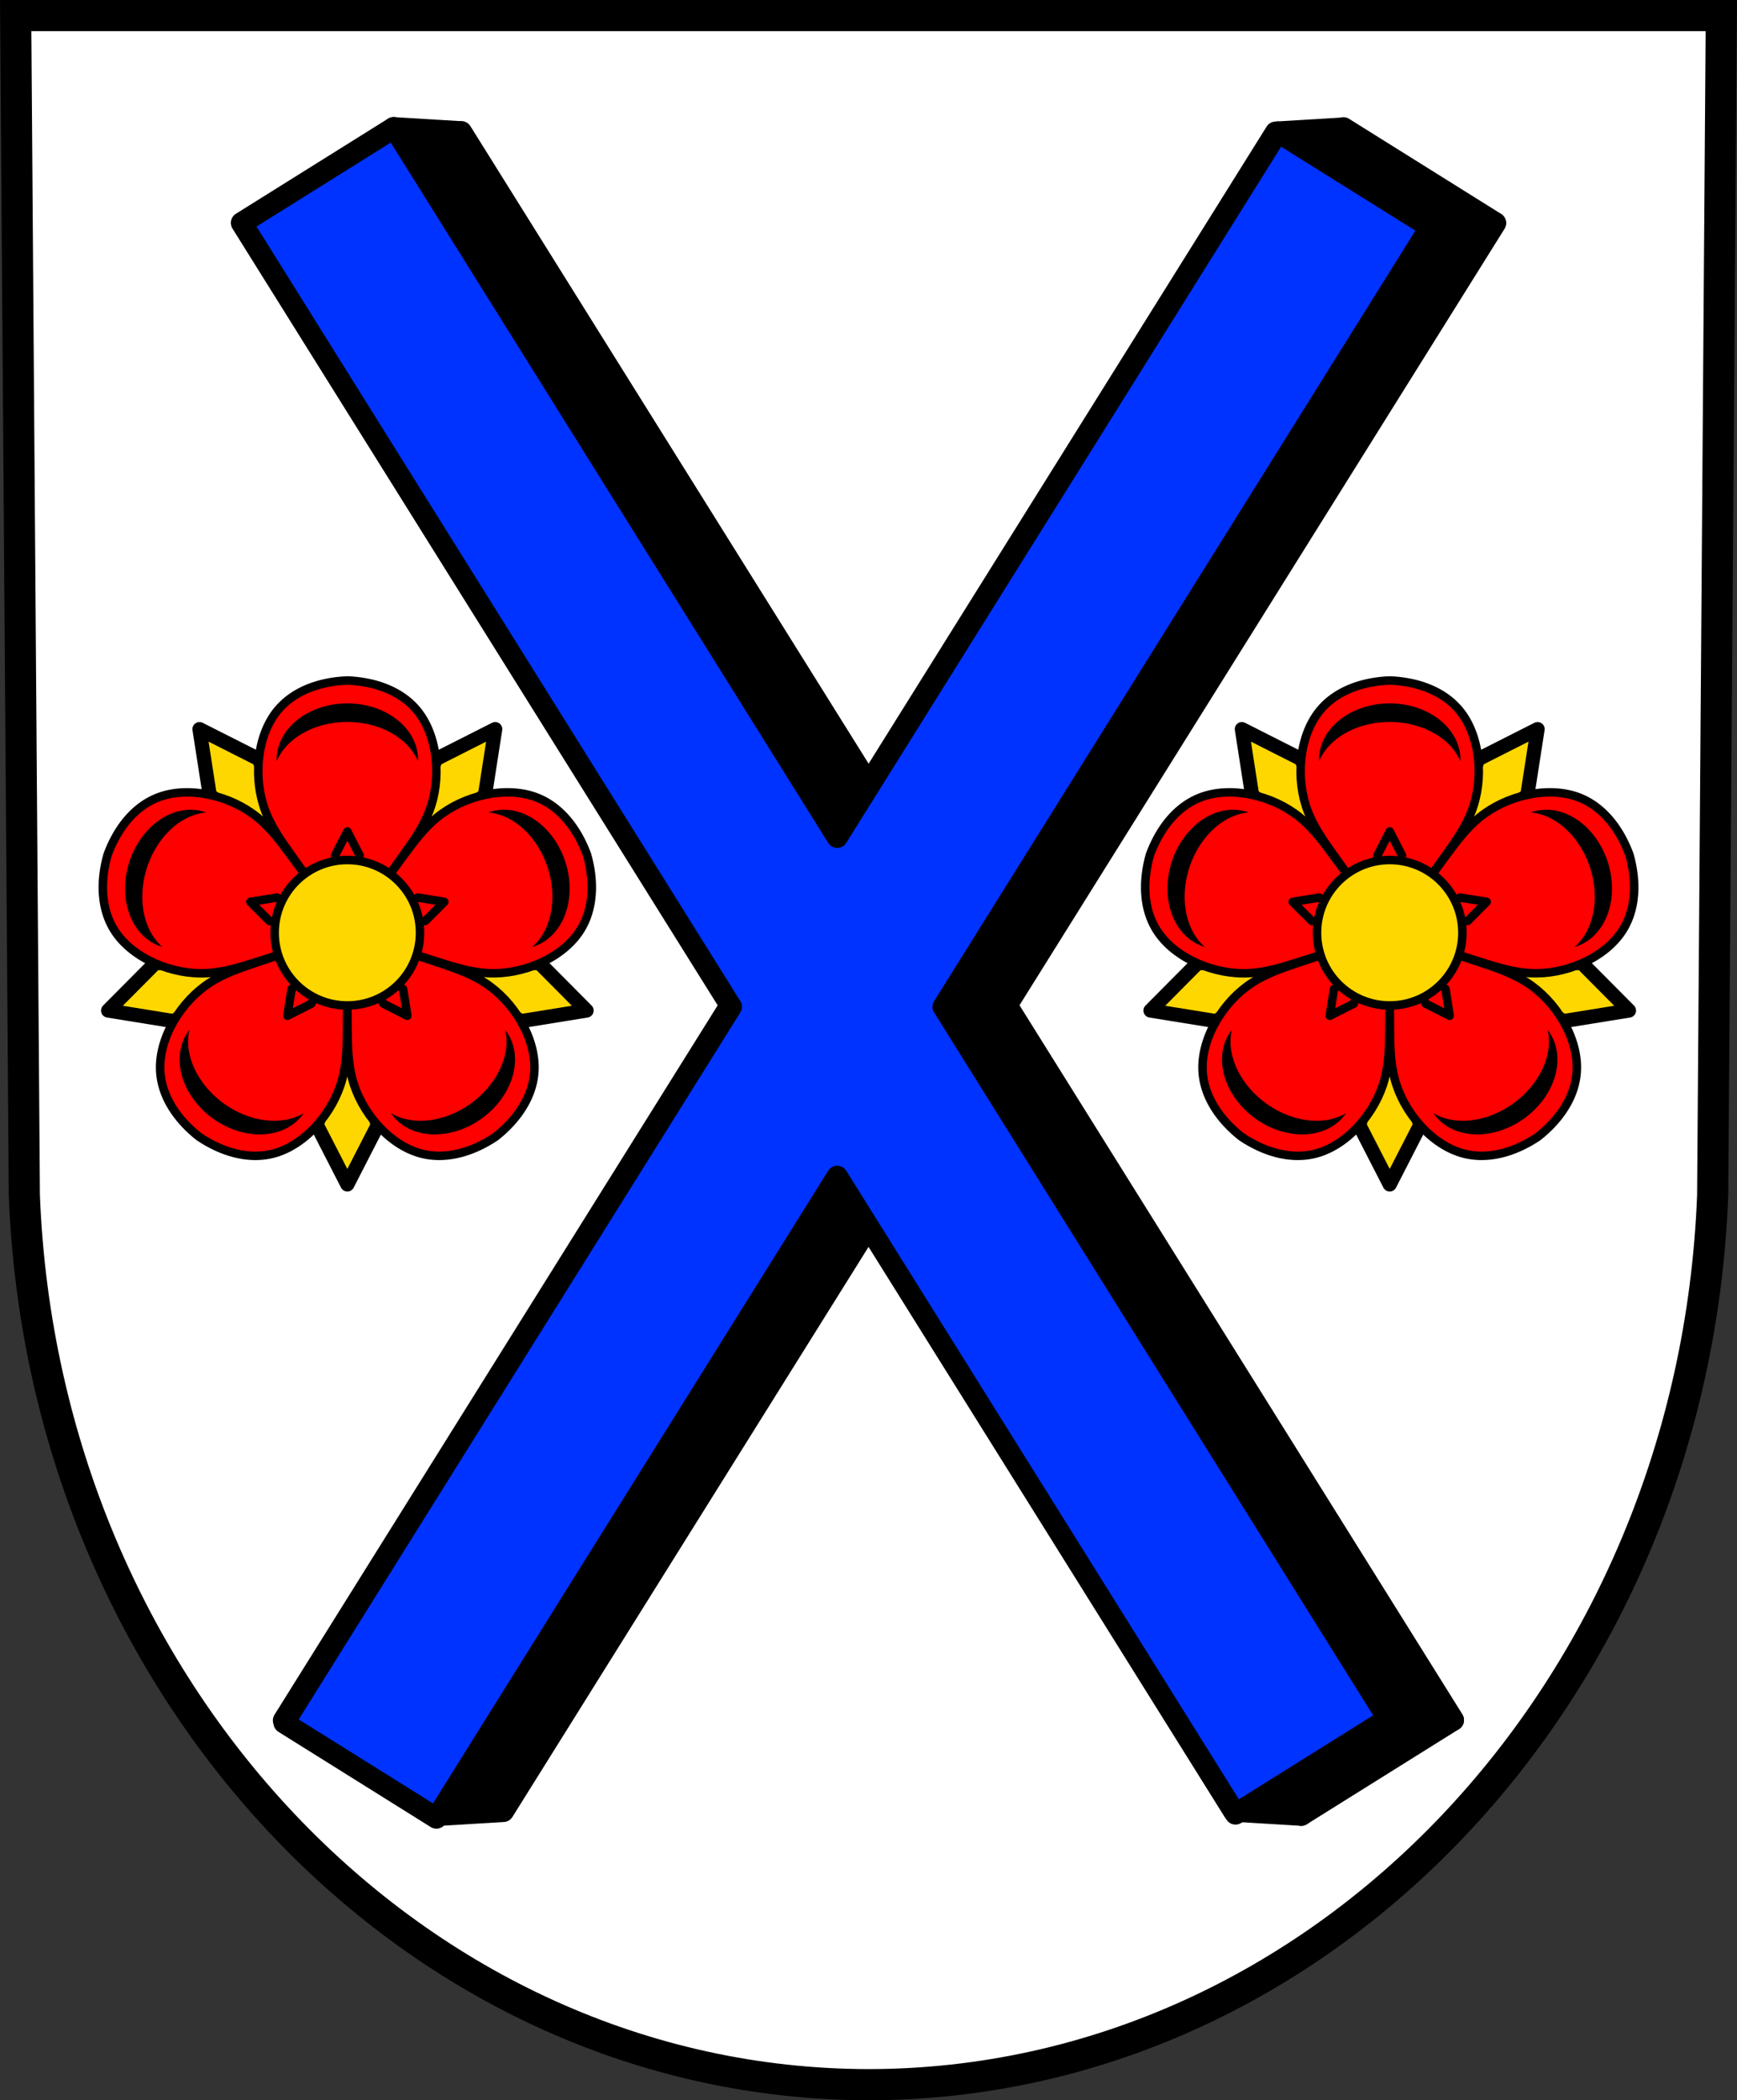 <?xml version="1.0" encoding="UTF-8" standalone="no"?>
<!-- Created with Inkscape (http://www.inkscape.org/) -->

<svg
   xmlns:dc="http://purl.org/dc/elements/1.1/"
   xmlns:cc="http://creativecommons.org/ns#"
   xmlns:rdf="http://www.w3.org/1999/02/22-rdf-syntax-ns#"
   xmlns:svg="http://www.w3.org/2000/svg"
   xmlns="http://www.w3.org/2000/svg"
   xmlns:sodipodi="http://sodipodi.sourceforge.net/DTD/sodipodi-0.dtd"
   xmlns:inkscape="http://www.inkscape.org/namespaces/inkscape"
   width="173.221mm"
   height="209.344mm"
   viewBox="0 0 173.221 209.344"
   version="1.1"
   id="svg4465"
   sodipodi:docname="DEU Imsweiler COA.svg"
   inkscape:version="0.92.4 (5da689c313, 2019-01-14)">
  <rect x="0" y="0" width="173.221" height="209.344" fill="#333333" stroke="none"/>
  <defs
     id="defs4459">
    <inkscape:path-effect
       effect="spiro"
       id="path-effect5293"
       is_visible="true" />
    <inkscape:path-effect
       effect="spiro"
       id="path-effect5280"
       is_visible="true" />
    <inkscape:path-effect
       effect="spiro"
       id="path-effect5293-9"
       is_visible="true" />
    <inkscape:path-effect
       effect="spiro"
       id="path-effect5280-3"
       is_visible="true" />
  </defs>
  <sodipodi:namedview
     id="base"
     pagecolor="#ffffff"
     bordercolor="#666666"
     borderopacity="1.0"
     inkscape:pageopacity="0.0"
     inkscape:pageshadow="2"
     inkscape:zoom="0.69260141"
     inkscape:cx="327.34771"
     inkscape:cy="395.60996"
     inkscape:document-units="mm"
     inkscape:current-layer="layer1"
     showgrid="false"
     inkscape:window-width="1366"
     inkscape:window-height="745"
     inkscape:window-x="-8"
     inkscape:window-y="-8"
     inkscape:window-maximized="1"
     fit-margin-top="0"
     fit-margin-left="0"
     fit-margin-right="0"
     fit-margin-bottom="0"
     inkscape:snap-midpoints="true"
     inkscape:snap-smooth-nodes="true"
     inkscape:snap-nodes="false" />
  <g
     inkscape:label="Ebene 1"
     inkscape:groupmode="layer"
     id="layer1"
     transform="translate(-6.001,-14.318)">
    <path
       style="fill:#ffffff;fill-rule:evenodd;stroke:none;stroke-width:3.104;stroke-opacity:1"
       inkscape:connector-curvature="0"
       d="m 177.659,15.871 -0.863,117.581 c -1.883,49.459 -39.077,88.631 -84.184,88.658 C 47.546,222.049 10.337,182.864 8.428,133.451 L 7.565,15.871 H 92.61 Z"
       id="path10563-0-6-7-0-5"
       sodipodi:nodetypes="ccccccc" />
    <path
       style="fill:none;fill-rule:evenodd;stroke:#000000;stroke-width:3.104;stroke-opacity:1"
       inkscape:connector-curvature="0"
       d="m 177.659,15.871 -0.863,117.581 c -1.883,49.459 -39.077,88.631 -84.184,88.658 -45.066,-0.061 -82.275,-39.246 -84.184,-88.658 L 7.565,15.871 H 92.61 Z"
       id="path10563-0-6-7-0"
       sodipodi:nodetypes="ccccccc" />
    <rect
       style="fill:#000000;fill-opacity:1;stroke:#000000;stroke-width:2.117;stroke-linecap:round;stroke-linejoin:round;stroke-miterlimit:4;stroke-dasharray:none;stroke-opacity:1;paint-order:markers fill stroke"
       id="rect5261-5"
       width="17.884"
       height="186.686"
       x="11.664"
       y="50.844"
       transform="rotate(-32.002)" />
    <path
       style="fill:#000000;stroke:#000000;stroke-width:2.117;stroke-linecap:butt;stroke-linejoin:round;stroke-miterlimit:4;stroke-dasharray:none;stroke-opacity:1"
       d="m 587.019,178.818 5.512,3.925 12.372,-190.611 -17.884,-2e-7 z"
       id="path5291"
       inkscape:connector-curvature="0"
       inkscape:path-effect="#path-effect5293"
       inkscape:original-d="m 587.01922,178.81833 5.51246,3.925 12.37176,-190.6111539 -17.88422,-2e-7 z"
       sodipodi:nodetypes="ccccc"
       transform="rotate(-32.002,385.959,985.399)" />
    <path
       style="fill:#000000;stroke:#000000;stroke-width:2.117;stroke-linecap:round;stroke-linejoin:round;stroke-miterlimit:4;stroke-dasharray:none;stroke-opacity:1"
       d="m 604.903,178.818 5.512,3.925 V -3.943 l -5.512,-3.925 z"
       id="path5278"
       inkscape:connector-curvature="0"
       inkscape:path-effect="#path-effect5280"
       inkscape:original-d="m 604.90344,178.81833 5.51243,3.925 V -3.9428408 l -5.51243,-3.9249833 z"
       sodipodi:nodetypes="ccccc"
       transform="rotate(-32.002,385.959,985.399)" />
    <rect
       style="fill:#000000;fill-opacity:1;stroke:#000000;stroke-width:2.117;stroke-linecap:round;stroke-linejoin:round;stroke-miterlimit:4;stroke-dasharray:none;stroke-opacity:1;paint-order:markers fill stroke"
       id="rect5261-5-9"
       width="17.884"
       height="186.686"
       x="133.039"
       y="-135.446"
       transform="matrix(0.848,0.53,0.53,-0.848,0,0)" />
    <path
       style="fill:#000000;stroke:#000000;stroke-width:2.117;stroke-linecap:butt;stroke-linejoin:round;stroke-miterlimit:4;stroke-dasharray:none;stroke-opacity:1"
       d="m 587.019,178.818 5.512,3.925 12.372,-190.611 -17.884,-2e-7 z"
       id="path5291-5"
       inkscape:connector-curvature="0"
       inkscape:path-effect="#path-effect5293-9"
       inkscape:original-d="m 587.01922,178.81833 5.51246,3.925 12.37176,-190.6111539 -17.88422,-2e-7 z"
       sodipodi:nodetypes="ccccc"
       transform="matrix(0.848,0.53,0.53,-0.848,-459.352,-131.99)" />
    <path
       style="fill:#000000;stroke:#000000;stroke-width:2.117;stroke-linecap:round;stroke-linejoin:round;stroke-miterlimit:4;stroke-dasharray:none;stroke-opacity:1"
       d="m 604.903,178.818 5.512,3.925 V -3.943 l -5.512,-3.925 z"
       id="path5278-2"
       inkscape:connector-curvature="0"
       inkscape:path-effect="#path-effect5280-3"
       inkscape:original-d="m 604.90344,178.81833 5.51243,3.925 V -3.9428408 l -5.51243,-3.9249833 z"
       sodipodi:nodetypes="ccccc"
       transform="matrix(0.848,0.53,0.53,-0.848,-459.352,-131.99)" />
    <path
       style="fill:#0033ff;fill-opacity:1;stroke:#000000;stroke-width:8;stroke-linecap:round;stroke-linejoin:round;stroke-miterlimit:4;stroke-dasharray:none;stroke-opacity:1;paint-order:markers fill stroke"
       d="M 148.332 48.121 L 91.012 83.943 L 275.211 378.697 L 106.906 648.018 L 164.229 683.84 L 315.064 442.473 L 464.938 682.301 L 522.258 646.479 L 354.918 378.699 L 538.154 85.482 L 480.832 49.662 L 315.062 314.926 L 148.332 48.121 z "
       transform="matrix(0.265,0,0,0.265,6.001,14.318)"
       id="rect5261" />
    <path
       style="fill:#ffd700;fill-opacity:1;fill-rule:evenodd;stroke:#000000;stroke-width:1.411;stroke-linecap:round;stroke-linejoin:round;stroke-miterlimit:4;stroke-dasharray:none;stroke-opacity:1"
       inkscape:connector-curvature="0"
       d="m 25.894,86.994 1.018,6.556 9.467,7.877 -4.565,-11.439 -5.92,-2.994 m 29.492,0 -5.92,2.994 -4.565,11.439 9.467,-7.877 1.018,-6.556 m -21.638,22.538 -12.289,0.808 -4.677,4.706 6.549,1.057 10.416,-6.571 m 13.786,0 10.415,6.571 6.55,-1.057 -4.677,-4.706 -12.289,-0.808 m -6.893,5.008 -3.03,11.938 3.03,5.902 3.03,-5.902 -3.03,-11.938"
       id="path9114-4-5" />
    <path
       style="fill:#ff0000;fill-opacity:1;fill-rule:evenodd;stroke:#000000;stroke-width:0.847;stroke-linejoin:round;stroke-miterlimit:4;stroke-dasharray:none"
       inkscape:connector-curvature="0"
       d="m 40.639,82.147 c -0.655,0.022 -1.309,0.096 -1.955,0.222 -1.862,0.363 -3.71,1.202 -4.984,2.735 -1.103,1.328 -1.704,3.095 -1.886,4.881 -0.181,1.776 0.035,3.606 0.673,5.251 0.6,1.546 1.55,2.892 2.492,4.215 0.824,1.157 1.652,2.311 2.481,3.463 -0.839,-1.146 -1.68,-2.291 -2.525,-3.43 -0.967,-1.306 -1.954,-2.625 -3.238,-3.673 -1.366,-1.115 -3.04,-1.887 -4.785,-2.264 -1.754,-0.379 -3.621,-0.354 -5.225,0.285 -1.853,0.738 -3.222,2.235 -4.142,3.895 -0.319,0.575 -0.592,1.174 -0.816,1.791 -0.182,0.63 -0.313,1.274 -0.393,1.927 -0.231,1.884 -0.004,3.9 1.06,5.587 0.921,1.459 2.417,2.577 4.058,3.302 1.633,0.721 3.441,1.081 5.201,0.983 1.655,-0.093 3.229,-0.579 4.778,-1.067 1.443,-0.454 2.885,-0.913 4.324,-1.376 -1.437,0.473 -2.872,0.948 -4.307,1.429 -1.541,0.517 -3.1,1.047 -4.494,1.945 -1.482,0.955 -2.733,2.308 -3.631,3.852 -0.902,1.552 -1.454,3.335 -1.342,5.058 0.129,1.991 1.131,3.755 2.424,5.143 0.448,0.481 0.934,0.926 1.451,1.329 0.543,0.368 1.116,0.691 1.712,0.969 1.72,0.801 3.708,1.209 5.641,0.716 1.672,-0.426 3.196,-1.502 4.394,-2.84 1.191,-1.33 2.091,-2.939 2.541,-4.644 0.423,-1.603 0.446,-3.25 0.461,-4.875 0.014,-1.474 0.022,-2.947 0.027,-4.421 0.005,1.473 0.014,2.947 0.027,4.421 0.015,1.625 0.038,3.272 0.461,4.875 0.45,1.705 1.35,3.314 2.541,4.644 1.197,1.338 2.722,2.414 4.394,2.84 1.933,0.492 3.92,0.085 5.641,-0.716 0.596,-0.278 1.168,-0.602 1.712,-0.969 0.517,-0.403 1.003,-0.848 1.451,-1.329 1.294,-1.388 2.295,-3.152 2.425,-5.143 0.112,-1.722 -0.441,-3.506 -1.343,-5.058 -0.897,-1.543 -2.148,-2.897 -3.631,-3.852 -1.394,-0.898 -2.953,-1.429 -4.493,-1.945 -1.446,-0.485 -2.894,-0.964 -4.342,-1.441 1.452,0.466 2.905,0.929 4.36,1.386 1.55,0.487 3.123,0.974 4.778,1.067 1.761,0.099 3.568,-0.261 5.201,-0.983 1.642,-0.725 3.137,-1.843 4.058,-3.302 1.065,-1.687 1.292,-3.703 1.061,-5.587 -0.08,-0.653 -0.212,-1.297 -0.393,-1.927 -0.223,-0.617 -0.497,-1.216 -0.816,-1.791 -0.921,-1.659 -2.29,-3.157 -4.142,-3.895 -1.602,-0.638 -3.47,-0.663 -5.225,-0.285 -1.745,0.377 -3.418,1.149 -4.785,2.264 -1.284,1.049 -2.27,2.367 -3.238,3.673 -0.853,1.151 -1.701,2.305 -2.547,3.461 0.837,-1.162 1.672,-2.325 2.504,-3.493 0.943,-1.323 1.892,-2.669 2.492,-4.215 0.638,-1.644 0.855,-3.474 0.673,-5.251 -0.182,-1.786 -0.783,-3.553 -1.886,-4.881 -1.275,-1.534 -3.121,-2.373 -4.984,-2.735 -0.646,-0.126 -1.3,-0.2 -1.955,-0.222 z m 0,17.893 1.881,4.647 c -0.003,2.2e-4 -0.004,0.004 -0.005,0.007 l 0.008,4.7e-4 0.003,0.008 c 0.003,-2.2e-4 0.004,-0.004 0.005,-0.007 l 5,0.353 -3.838,3.227 c -0.003,-9.1e-4 -0.005,-0.001 -0.007,-0.003 l 0.003,0.007 -0.005,0.004 c 0.003,9.1e-4 0.005,0.001 0.007,0.003 l 1.209,4.866 -4.253,-2.654 c 0,-0.003 0,-0.005 0,-0.008 l -0.007,0.004 -0.007,-0.004 c 0,0.003 0,0.005 0,0.008 l -4.253,2.654 1.209,-4.866 c 0.003,-9.1e-4 0.005,-0.001 0.007,-0.003 l -0.005,-0.004 0.003,-0.007 c -0.003,9.2e-4 -0.005,10e-4 -0.007,0.003 l -3.838,-3.227 5,-0.353 c 0.003,2.2e-4 0.004,0.004 0.005,0.007 l 0.003,-0.008 0.008,-4.7e-4 c -0.003,-2.2e-4 -0.004,-0.004 -0.005,-0.007 l 1.881,-4.647 z"
       id="path9116-7-4" />
    <path
       id="path9118-6-2"
       d="m 40.639,84.43 a 7.05,5.611 0 0 0 -7.05,5.611 7.05,5.611 0 0 0 0.007,0.145 7.397,5.611 0 0 1 7.044,-3.905 7.397,5.611 0 0 1 7.04,3.911 7.05,5.611 0 0 0 0.01,-0.152 7.05,5.611 0 0 0 -7.05,-5.611 m -15.898,10.609 a 5.61,7.051 18 0 0 -5.841,5.184 5.61,7.051 18 0 0 3.156,8.44 5.61,7.051 18 0 0 0.14,0.039 5.61,7.398 18.001 0 1 -1.536,-7.907 5.61,7.398 18.001 0 1 5.896,-5.487 5.61,7.051 18 0 0 -0.141,-0.056 5.61,7.051 18 0 0 -1.674,-0.213 m 31.795,0 a 7.051,5.61 72 0 0 -1.674,0.213 7.051,5.61 72 0 0 -0.141,0.056 7.398,5.61 71.999 0 1 5.896,5.487 7.398,5.61 71.999 0 1 -1.536,7.907 7.051,5.61 72 0 0 0.141,-0.039 7.051,5.61 72 0 0 3.156,-8.44 7.051,5.61 72 0 0 -5.841,-5.184 M 24.894,116.985 a 7.05,5.611 36.014 0 0 -0.097,0.117 7.05,5.611 36.014 0 0 2.406,8.684 7.05,5.611 36.014 0 0 9.001,-0.395 7.05,5.611 36.014 0 0 0.08,-0.121 7.397,5.611 36.011 0 1 -7.994,-0.981 7.397,5.611 36.011 0 1 -3.397,-7.303 m 31.489,0 a 5.611,7.397 53.989 0 1 -3.397,7.303 5.611,7.397 53.989 0 1 -7.994,0.981 5.611,7.05 53.986 0 0 0.08,0.121 5.611,7.05 53.986 0 0 9.001,0.395 5.611,7.05 53.986 0 0 2.406,-8.684 5.611,7.05 53.986 0 0 -0.097,-0.117"
       inkscape:connector-curvature="0"
       style="stroke-width:0.165" />
    <path
       style="fill:none;fill-opacity:1;fill-rule:evenodd;stroke:#000000;stroke-width:0.847;stroke-linecap:round;stroke-linejoin:round;stroke-miterlimit:4;stroke-dasharray:none;stroke-opacity:1"
       inkscape:connector-curvature="0"
       d="m 34.661,115.567 0.413,-2.654 3.838,-3.189 -1.85,4.631 -2.4,1.212 m 11.955,0 -2.4,-1.212 -1.85,-4.631 3.838,3.189 0.413,2.654 m -8.772,-9.124 -4.982,-0.327 -1.896,-1.905 2.655,-0.428 4.222,2.66 m 5.589,0 4.222,-2.66 2.655,0.428 -1.896,1.905 -4.982,0.327 m -2.794,-2.027 -1.228,-4.833 1.228,-2.389 1.228,2.389 -1.228,4.833"
       id="path9114-4-8-6" />
    <ellipse
       id="circle9120-4-5"
       cy="107.291"
       cx="40.639"
       style="fill:#ffd700;fill-opacity:1;stroke:#000000;stroke-width:0.847;stroke-linecap:round;stroke-linejoin:round;stroke-miterlimit:4;stroke-dasharray:none"
       rx="7.248"
       ry="7.249" />
    <path
       style="fill:#ffd700;fill-opacity:1;fill-rule:evenodd;stroke:#000000;stroke-width:1.411;stroke-linecap:round;stroke-linejoin:round;stroke-miterlimit:4;stroke-dasharray:none;stroke-opacity:1"
       inkscape:connector-curvature="0"
       d="m 129.844,86.994 1.018,6.556 9.467,7.877 -4.565,-11.439 -5.92,-2.994 m 29.492,0 -5.92,2.994 -4.565,11.439 9.467,-7.877 1.018,-6.556 m -21.638,22.538 -12.289,0.808 -4.677,4.706 6.549,1.057 10.416,-6.571 m 13.786,0 10.415,6.571 6.55,-1.057 -4.677,-4.706 -12.289,-0.808 m -6.893,5.008 -3.03,11.938 3.03,5.902 3.03,-5.902 -3.03,-11.938"
       id="path9114-4-5-9" />
    <path
       style="fill:#ff0000;fill-opacity:1;fill-rule:evenodd;stroke:#000000;stroke-width:0.847;stroke-linejoin:round;stroke-miterlimit:4;stroke-dasharray:none"
       inkscape:connector-curvature="0"
       d="m 144.589,82.147 c -0.655,0.022 -1.309,0.096 -1.955,0.222 -1.862,0.363 -3.71,1.202 -4.984,2.735 -1.103,1.328 -1.704,3.095 -1.886,4.881 -0.181,1.776 0.035,3.606 0.673,5.251 0.6,1.546 1.55,2.892 2.492,4.215 0.824,1.157 1.652,2.311 2.481,3.463 -0.839,-1.146 -1.68,-2.291 -2.525,-3.43 -0.967,-1.306 -1.954,-2.625 -3.238,-3.673 -1.366,-1.115 -3.04,-1.887 -4.785,-2.264 -1.754,-0.379 -3.621,-0.354 -5.225,0.285 -1.853,0.738 -3.222,2.235 -4.142,3.895 -0.319,0.575 -0.592,1.174 -0.816,1.791 -0.182,0.63 -0.313,1.274 -0.393,1.927 -0.231,1.884 -0.004,3.9 1.06,5.587 0.921,1.459 2.417,2.577 4.058,3.302 1.633,0.721 3.441,1.081 5.201,0.983 1.655,-0.093 3.229,-0.579 4.778,-1.067 1.443,-0.454 2.885,-0.913 4.324,-1.376 -1.437,0.473 -2.872,0.948 -4.307,1.429 -1.541,0.517 -3.1,1.047 -4.494,1.945 -1.482,0.955 -2.733,2.308 -3.631,3.852 -0.902,1.552 -1.454,3.335 -1.342,5.058 0.129,1.991 1.131,3.755 2.424,5.143 0.448,0.481 0.934,0.926 1.451,1.329 0.543,0.368 1.116,0.691 1.712,0.969 1.72,0.801 3.708,1.209 5.641,0.716 1.672,-0.426 3.196,-1.502 4.394,-2.84 1.191,-1.33 2.091,-2.939 2.541,-4.644 0.423,-1.603 0.446,-3.25 0.461,-4.875 0.014,-1.474 0.022,-2.947 0.028,-4.421 0.005,1.473 0.014,2.947 0.028,4.421 0.015,1.625 0.038,3.272 0.461,4.875 0.45,1.705 1.35,3.314 2.541,4.644 1.197,1.338 2.722,2.414 4.394,2.84 1.933,0.492 3.92,0.085 5.641,-0.716 0.596,-0.278 1.168,-0.602 1.712,-0.969 0.517,-0.403 1.003,-0.848 1.451,-1.329 1.294,-1.388 2.295,-3.152 2.425,-5.143 0.112,-1.722 -0.441,-3.506 -1.343,-5.058 -0.897,-1.543 -2.148,-2.897 -3.631,-3.852 -1.394,-0.898 -2.953,-1.429 -4.493,-1.945 -1.446,-0.485 -2.894,-0.964 -4.342,-1.441 1.452,0.466 2.905,0.929 4.36,1.386 1.55,0.487 3.123,0.974 4.778,1.067 1.761,0.099 3.568,-0.261 5.201,-0.983 1.642,-0.725 3.137,-1.843 4.058,-3.302 1.065,-1.687 1.292,-3.703 1.061,-5.587 -0.08,-0.653 -0.212,-1.297 -0.393,-1.927 -0.223,-0.617 -0.497,-1.216 -0.816,-1.791 -0.921,-1.659 -2.29,-3.157 -4.142,-3.895 -1.602,-0.638 -3.47,-0.663 -5.225,-0.285 -1.745,0.377 -3.418,1.149 -4.785,2.264 -1.284,1.049 -2.27,2.367 -3.238,3.673 -0.853,1.151 -1.701,2.305 -2.547,3.461 0.837,-1.162 1.672,-2.325 2.504,-3.493 0.943,-1.323 1.892,-2.669 2.492,-4.215 0.638,-1.644 0.855,-3.474 0.673,-5.251 -0.182,-1.786 -0.783,-3.553 -1.886,-4.881 -1.275,-1.534 -3.121,-2.373 -4.984,-2.735 -0.646,-0.126 -1.3,-0.2 -1.955,-0.222 z m 0,17.893 1.881,4.647 c -0.003,2.2e-4 -0.004,0.004 -0.005,0.007 l 0.008,4.7e-4 0.003,0.008 c 0.003,-2.2e-4 0.004,-0.004 0.005,-0.007 l 5,0.353 -3.838,3.227 c -0.003,-9.1e-4 -0.005,-0.001 -0.007,-0.003 l 0.003,0.007 -0.005,0.004 c 0.003,9.1e-4 0.005,0.001 0.007,0.003 l 1.209,4.866 -4.253,-2.654 c 0,-0.003 0,-0.005 0,-0.008 l -0.007,0.004 -0.007,-0.004 c 0,0.003 0,0.005 0,0.008 l -4.253,2.654 1.209,-4.866 c 0.003,-9.1e-4 0.005,-0.001 0.007,-0.003 l -0.005,-0.004 0.003,-0.007 c -0.003,9.2e-4 -0.005,10e-4 -0.007,0.003 L 137.7,105.048 l 5,-0.353 c 0.003,2.2e-4 0.004,0.004 0.005,0.007 l 0.003,-0.008 0.008,-4.7e-4 c -0.003,-2.2e-4 -0.004,-0.004 -0.005,-0.007 l 1.881,-4.647 z"
       id="path9116-7-4-3" />
    <path
       id="path9118-6-2-2"
       d="m 144.589,84.43 a 7.05,5.611 0 0 0 -7.05,5.611 7.05,5.611 0 0 0 0.007,0.145 7.397,5.611 0 0 1 7.044,-3.905 7.397,5.611 0 0 1 7.04,3.911 7.05,5.611 0 0 0 0.01,-0.152 7.05,5.611 0 0 0 -7.05,-5.611 m -15.898,10.609 a 5.61,7.051 18 0 0 -5.841,5.184 5.61,7.051 18 0 0 3.156,8.44 5.61,7.051 18 0 0 0.14,0.039 5.61,7.398 18.001 0 1 -1.536,-7.907 5.61,7.398 18.001 0 1 5.896,-5.487 5.61,7.051 18 0 0 -0.141,-0.056 5.61,7.051 18 0 0 -1.674,-0.213 m 31.795,0 a 7.051,5.61 72 0 0 -1.674,0.213 7.051,5.61 72 0 0 -0.141,0.056 7.398,5.61 71.999 0 1 5.896,5.487 7.398,5.61 71.999 0 1 -1.536,7.907 7.051,5.61 72 0 0 0.141,-0.039 7.051,5.61 72 0 0 3.156,-8.44 7.051,5.61 72 0 0 -5.841,-5.184 m -31.642,21.946 a 7.05,5.611 36.014 0 0 -0.097,0.117 7.05,5.611 36.014 0 0 2.406,8.684 7.05,5.611 36.014 0 0 9.001,-0.395 7.05,5.611 36.014 0 0 0.08,-0.121 7.397,5.611 36.011 0 1 -7.994,-0.981 7.397,5.611 36.011 0 1 -3.397,-7.303 m 31.489,0 a 5.611,7.397 53.989 0 1 -3.397,7.303 5.611,7.397 53.989 0 1 -7.994,0.981 5.611,7.05 53.986 0 0 0.08,0.121 5.611,7.05 53.986 0 0 9.001,0.395 5.611,7.05 53.986 0 0 2.406,-8.684 5.611,7.05 53.986 0 0 -0.097,-0.117"
       inkscape:connector-curvature="0"
       style="stroke-width:0.165" />
    <path
       style="fill:none;fill-opacity:1;fill-rule:evenodd;stroke:#000000;stroke-width:0.847;stroke-linecap:round;stroke-linejoin:round;stroke-miterlimit:4;stroke-dasharray:none;stroke-opacity:1"
       inkscape:connector-curvature="0"
       d="m 138.611,115.567 0.413,-2.654 3.838,-3.189 -1.85,4.631 -2.4,1.212 m 11.955,0 -2.4,-1.212 -1.85,-4.631 3.838,3.189 0.413,2.654 m -8.772,-9.124 -4.982,-0.327 -1.896,-1.905 2.655,-0.428 4.222,2.66 m 5.589,0 4.222,-2.66 2.655,0.428 -1.896,1.905 -4.982,0.327 m -2.794,-2.027 -1.228,-4.833 1.228,-2.389 1.228,2.389 -1.228,4.833"
       id="path9114-4-8-6-8" />
    <ellipse
       id="circle9120-4-5-2"
       cy="107.291"
       cx="144.589"
       style="fill:#ffd700;fill-opacity:1;stroke:#000000;stroke-width:0.847;stroke-linecap:round;stroke-linejoin:round;stroke-miterlimit:4;stroke-dasharray:none"
       rx="7.248"
       ry="7.249" />
  </g>
</svg>

